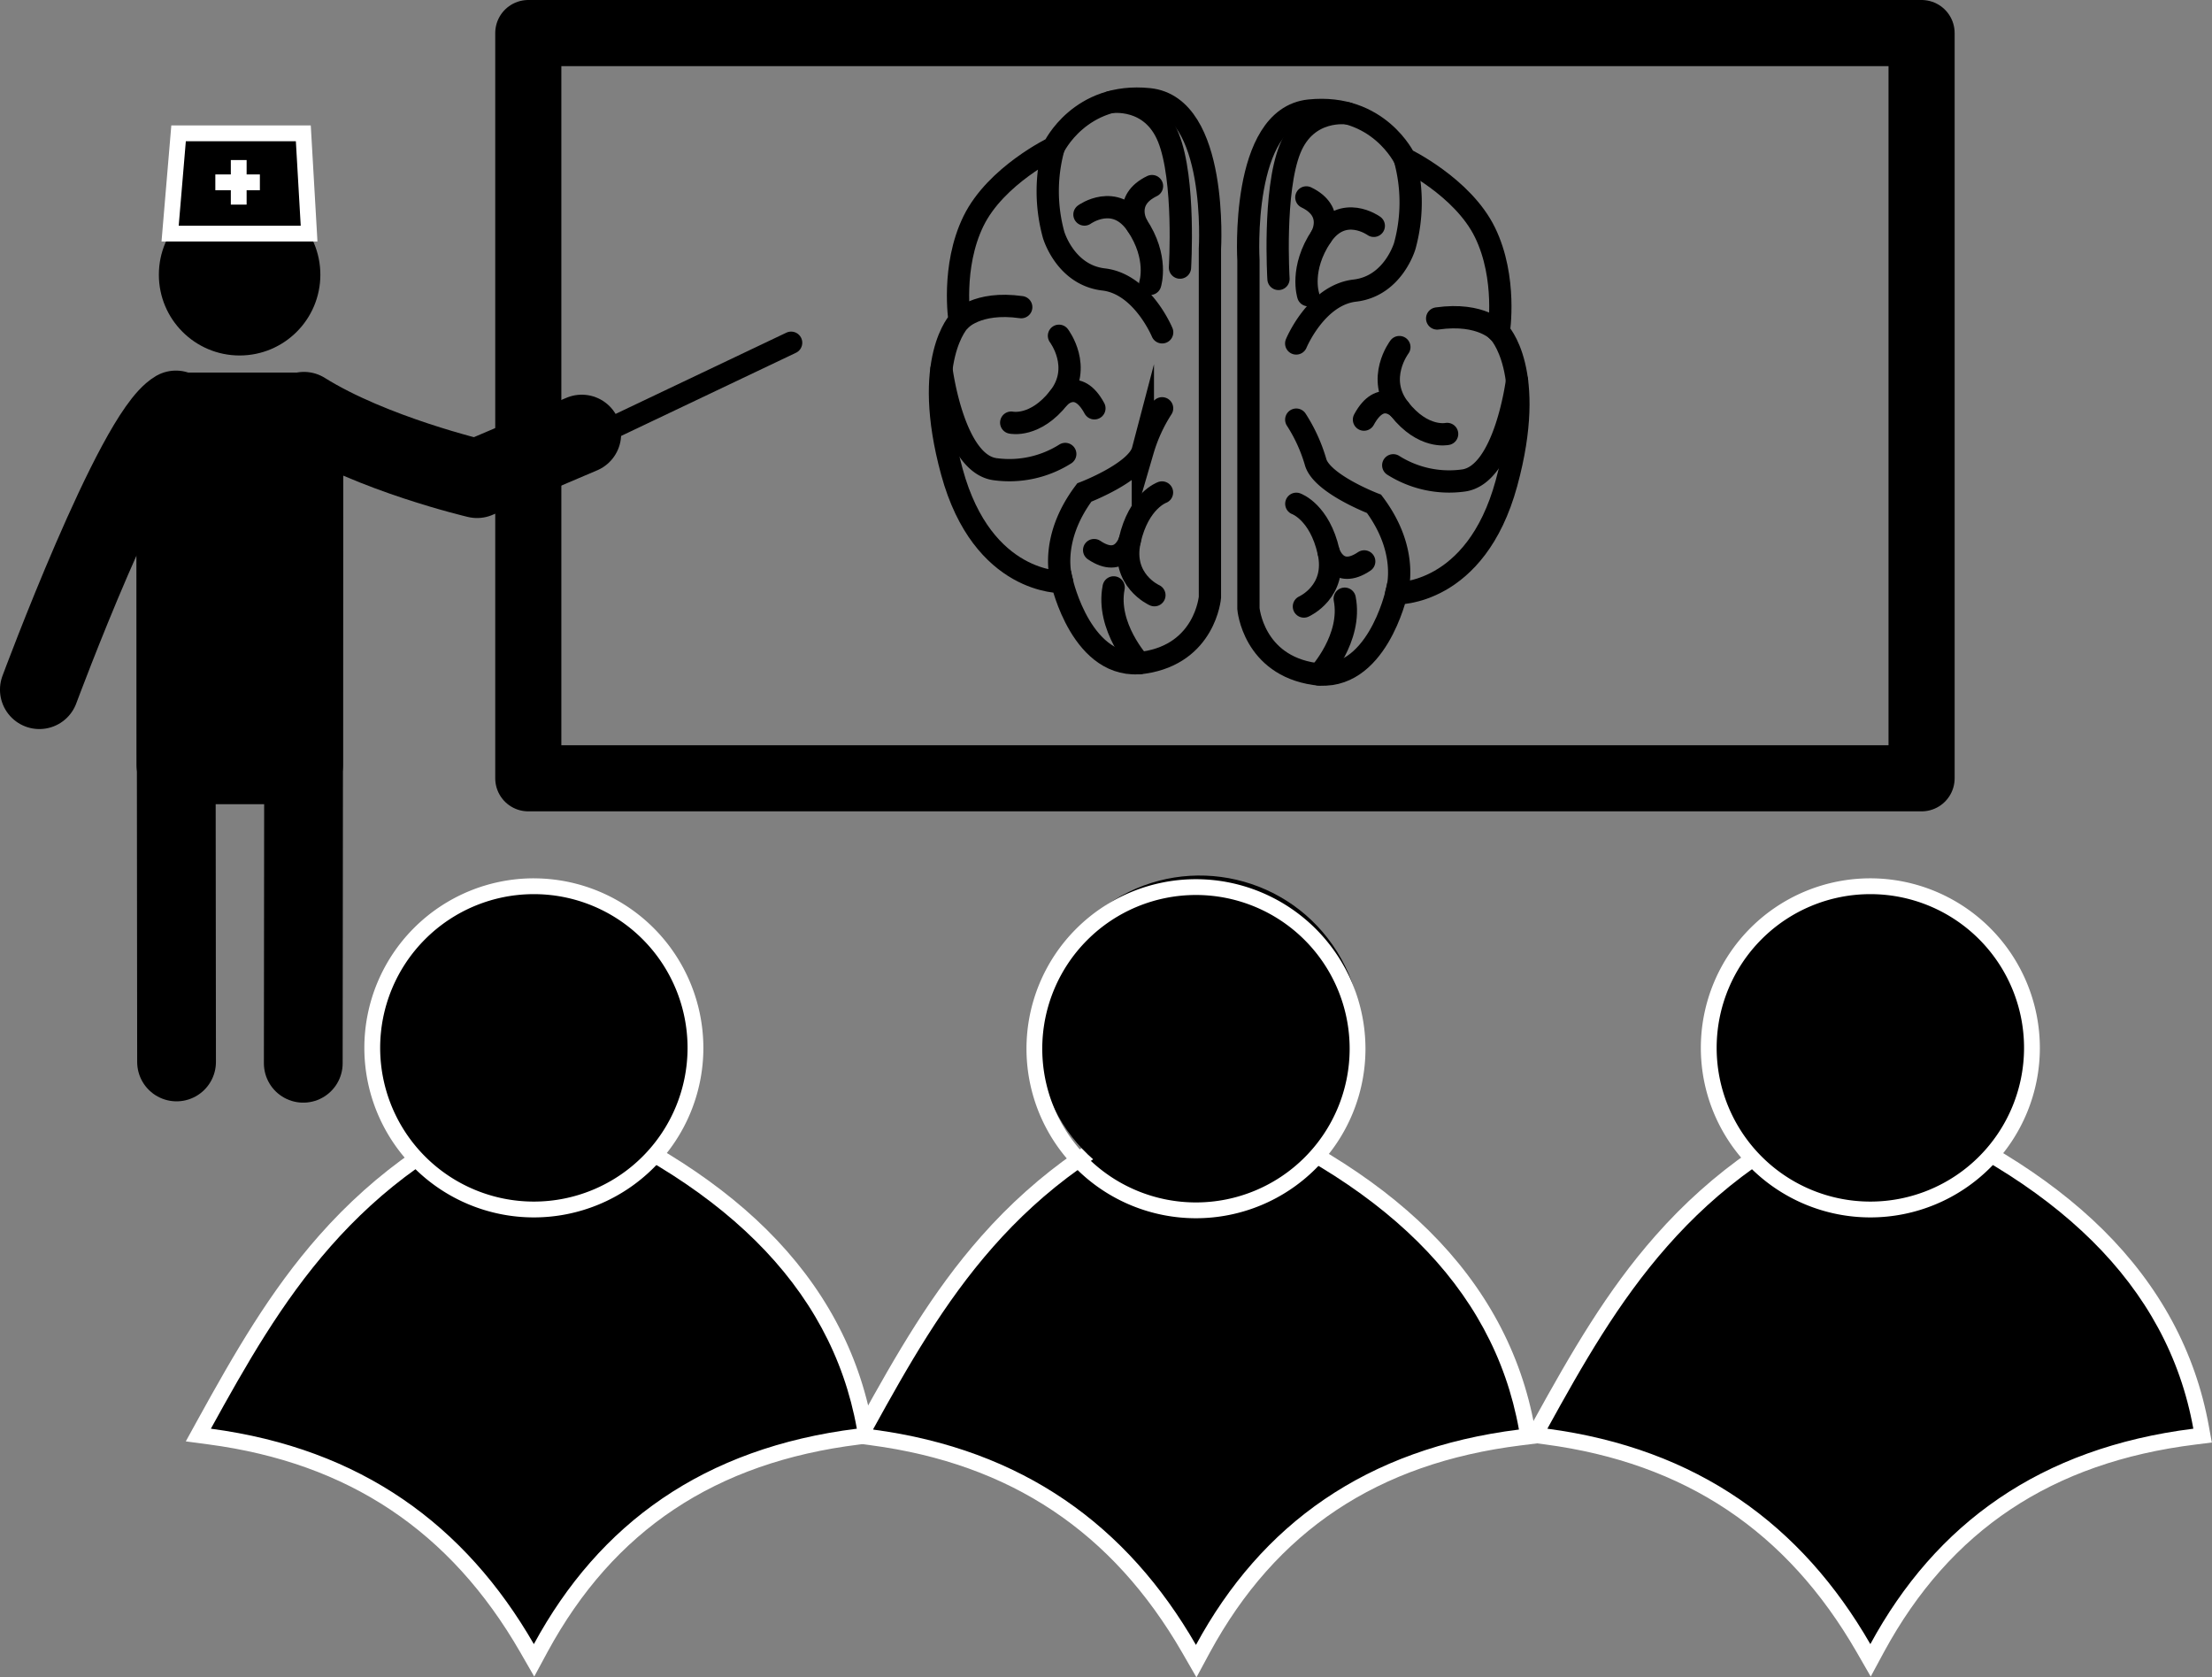<svg xmlns="http://www.w3.org/2000/svg" viewBox="0 0 993.05 752.86"><rect x="0" y="0" width="993.05" height="752.86" fill="#808080" stroke="none"/><defs><style>.a,.c,.f,.g{fill:none;}.a,.b,.c,.f,.g{stroke:#000;stroke-linecap:round;}.a,.b,.c,.f{stroke-linejoin:round;}.a,.b{stroke-width:35.36px;}.c{stroke-width:29.68px;}.d{fill:#fff;}.e{stroke:#fff;stroke-width:7.09px;}.e,.g{stroke-miterlimit:10;}.f,.g{stroke-width:10px;}</style></defs><path class="a" d="M696.48,572.91l.3-292.64C727.5,299.5,774.5,310.5,774.5,310.5l47-20" transform="translate(-560.33 -95.66)"/><path class="a" d="M578,405.22s42.44-114.34,61.3-125.54l.29,292.64" transform="translate(-560.33 -95.66)"/><polygon class="b" points="78.98 184.9 136.18 184.9 136.29 343.3 78.98 343.3 78.98 184.9"/><circle cx="107.57" cy="123.31" r="36.25"/><rect class="c" x="237.17" y="14.84" width="625.5" height="334.5"/><path d="M1094.17,835.77c-32-55.39-78.54-86.45-142.44-94.94l-5.15-.68,2.51-4.55C978.46,682.33,1011.75,621.94,1096,589l1.3-.5,1.29.5c42.49,16.71,76.37,37.39,100.7,61.46,25,24.74,40.67,53.77,46.54,86.26l.67,3.69-3.72.46c-65.58,8.23-112.16,39.26-142.37,94.86l-3,5.57Z" transform="translate(-560.33 -95.66)"/><path class="d" d="M1097.24,592.27c83.6,32.87,133.4,80.58,145,145.05-68.72,8.61-115.62,42.52-145,96.68-30.85-53.5-77.56-87.72-145-96.68,31.42-57,64.07-113.33,145-145.05m0-7.62-2.6,1c-37.55,14.71-68.25,36-93.84,65-22,24.92-37.84,52.45-54.83,83.26L941,743l10.29,1.37c62.74,8.33,108.48,38.82,139.84,93.19l6.33,11,6-11.13c29.64-54.53,75.33-85,139.7-93l7.43-.93-1.33-7.37c-6-33.23-22-62.89-47.53-88.15-24.68-24.41-59-45.35-101.9-62.24l-2.59-1Z" transform="translate(-560.33 -95.66)"/><circle cx="1097.24" cy="566.38" r="72.55" transform="matrix(0.85, -0.53, 0.53, 0.85, -694.22, 565.78)"/><path class="d" d="M1097.24,497.38a69,69,0,1,1-69,69,69,69,0,0,1,69-69m0-7.09a76.09,76.09,0,1,0,76.1,76.09,76.17,76.17,0,0,0-76.1-76.09Z" transform="translate(-560.33 -95.66)"/><path d="M796.93,835.4C765,780,718.4,749,654.49,740.46l-5.14-.69,2.5-4.54C681.22,682,714.51,621.57,798.71,588.59l1.3-.51,1.29.51C843.79,605.3,877.67,626,902,650.05c25,24.74,40.67,53.76,46.54,86.26l.66,3.68-3.71.47c-65.59,8.23-112.16,39.25-142.38,94.86l-3,5.56Z" transform="translate(-560.33 -95.66)"/><path class="d" d="M800,591.89c83.6,32.87,133.4,80.59,145,145.05-68.72,8.62-115.62,42.53-145,96.69-30.85-53.5-77.56-87.72-145-96.69C686.37,680,719,623.61,800,591.89m0-7.62-2.59,1c-37.56,14.71-68.26,36-93.85,65-22,24.93-37.84,52.46-54.82,83.27l-5,9.09L654,744c62.74,8.34,108.48,38.82,139.84,93.2l6.33,11,6-11.13c29.63-54.53,75.33-85,139.7-93l7.43-.93L952,735.68c-6-33.23-22-62.89-47.54-88.15-24.67-24.42-59-45.36-101.9-62.24l-2.59-1Z" transform="translate(-560.33 -95.66)"/><circle cx="239.68" cy="470.34" r="72.55"/><path class="d" d="M800,497a69,69,0,1,1-69,69,69,69,0,0,1,69-69m0-7.1A76.1,76.1,0,1,0,876.1,566,76.19,76.19,0,0,0,800,489.91Z" transform="translate(-560.33 -95.66)"/><path d="M1396.94,835.4C1365,780,1318.4,749,1254.5,740.46l-5.15-.69,2.51-4.54c29.37-53.28,62.66-113.66,146.86-146.64l1.3-.51,1.29.51C1443.8,605.3,1477.68,626,1502,650.05c25,24.74,40.66,53.76,46.53,86.26l.67,3.68-3.71.47c-65.59,8.23-112.16,39.25-142.38,94.86l-3,5.56Z" transform="translate(-560.33 -95.66)"/><path class="d" d="M1400,591.89c83.61,32.87,133.41,80.59,145,145.05-68.71,8.62-115.61,42.53-145,96.69-30.85-53.5-77.56-87.72-145-96.69,31.42-57,64.07-113.33,145-145.05m0-7.62-2.59,1c-37.56,14.71-68.26,36-93.85,65-22,24.93-37.84,52.46-54.83,83.27l-5,9.09L1254,744c62.74,8.34,108.48,38.82,139.84,93.2l6.33,11,6-11.13c29.63-54.53,75.33-85,139.7-93l7.43-.93-1.34-7.37c-6-33.23-22-62.89-47.53-88.15-24.68-24.42-59-45.36-101.9-62.24l-2.59-1Z" transform="translate(-560.33 -95.66)"/><circle cx="1400.01" cy="566.01" r="72.55" transform="translate(19.14 1738.06) rotate(-79.1)"/><path class="d" d="M1400,497a69,69,0,1,1-69,69,69,69,0,0,1,69-69m0-7.1a76.1,76.1,0,1,0,76.1,76.1,76.19,76.19,0,0,0-76.1-76.1Z" transform="translate(-560.33 -95.66)"/><polygon class="e" points="76.37 104.85 80.17 59.84 136.17 59.84 138.76 104.85 76.37 104.85"/><line class="e" x1="107.17" y1="71.84" x2="107.17" y2="91.84"/><line class="e" x1="116.67" y1="81.84" x2="96.67" y2="81.84"/><line class="f" x1="273.17" y1="192.84" x2="355.17" y2="153.84"/><path class="g" d="M1103.51,207.38V363.75s-2.07,25.32-29.73,29.34-36.66-36.18-36.66-36.18-35.61,1.21-49.44-49.44,3.45-67.94,3.45-67.94-3.8-24.11,6.23-44.62,36-33,36-33,11.76-24.92,42.88-21.71S1103.51,207.38,1103.51,207.38Z" transform="translate(-560.33 -95.66)"/><path class="g" d="M1033.32,162a73.77,73.77,0,0,0,0,39s5.19,18.09,22.48,20.1,26.27,23.72,26.27,23.72" transform="translate(-560.33 -95.66)"/><path class="g" d="M991.13,239.53s7.61-8.84,27.67-6" transform="translate(-560.33 -95.66)"/><path class="g" d="M1037.12,356.91s-6.57-18.09,10-40.19c0,0,23.69-9.05,26.28-18.9a72.16,72.16,0,0,1,8.64-18.89" transform="translate(-560.33 -95.66)"/><path class="g" d="M1014.3,285.36s10.72,2.41,21.44-11.26,0-27.73,0-27.73" transform="translate(-560.33 -95.66)"/><path class="g" d="M1035.74,274.1s8.3-9.24,15.91,4.83" transform="translate(-560.33 -95.66)"/><path class="g" d="M1076.7,223.07s3.84-11.88-6-26.46-23.52-4.66-23.52-4.66" transform="translate(-560.33 -95.66)"/><path class="g" d="M1070.75,196.61s-6.44-11.06,6.76-17.42" transform="translate(-560.33 -95.66)"/><path class="g" d="M1082,316.71s-10.46,3.65-14.49,21.55,11.08,24.56,11.08,24.56" transform="translate(-560.33 -95.66)"/><path class="g" d="M1067.53,338.26s-3.66,12.66-16,4.31" transform="translate(-560.33 -95.66)"/><path class="g" d="M983,261.47s5.42,42.38,24.09,44.79a47,47,0,0,0,31.47-6.83" transform="translate(-560.33 -95.66)"/><path class="g" d="M1059,141.49s18.27-2.85,25.88,16,5.19,58.29,5.19,58.29" transform="translate(-560.33 -95.66)"/><path class="g" d="M1071.81,393.31s-15-16.3-11.52-34" transform="translate(-560.33 -95.66)"/><path class="g" d="M1120.8,212.46V368.83s2.08,25.32,29.74,29.34S1187.19,362,1187.19,362s35.62,1.21,49.45-49.44-3.46-67.94-3.46-67.94S1237,220.5,1227,200s-36-33-36-33-11.75-24.92-42.87-21.71S1120.8,212.46,1120.8,212.46Z" transform="translate(-560.33 -95.66)"/><path class="g" d="M1191,167a73.77,73.77,0,0,1,0,39s-5.18,18.09-22.47,20.1-26.28,23.72-26.28,23.72" transform="translate(-560.33 -95.66)"/><path class="g" d="M1233.18,244.61s-7.61-8.84-27.66-6" transform="translate(-560.33 -95.66)"/><path class="g" d="M1187.19,362s6.57-18.09-10-40.19c0,0-23.68-9.05-26.28-18.9a72.16,72.16,0,0,0-8.64-18.89" transform="translate(-560.33 -95.66)"/><path class="g" d="M1210,290.44s-10.72,2.41-21.44-11.25,0-27.74,0-27.74" transform="translate(-560.33 -95.66)"/><path class="g" d="M1188.57,279.19s-8.29-9.25-15.9,4.82" transform="translate(-560.33 -95.66)"/><path class="g" d="M1147.62,228.15s-3.85-11.88,5.94-26.46,23.52-4.66,23.52-4.66" transform="translate(-560.33 -95.66)"/><path class="g" d="M1153.56,201.69s6.45-11.06-6.76-17.42" transform="translate(-560.33 -95.66)"/><path class="g" d="M1142.29,321.79s10.46,3.65,14.49,21.55-11.08,24.56-11.08,24.56" transform="translate(-560.33 -95.66)"/><path class="g" d="M1156.78,343.34s3.66,12.66,16,4.31" transform="translate(-560.33 -95.66)"/><path class="g" d="M1241.37,266.55s-5.42,42.38-24.1,44.79a47,47,0,0,1-31.46-6.83" transform="translate(-560.33 -95.66)"/><path class="g" d="M1165.36,146.57s-18.28-2.85-25.89,16-5.18,58.29-5.18,58.29" transform="translate(-560.33 -95.66)"/><path class="g" d="M1152.51,398.39s15-16.3,11.51-34" transform="translate(-560.33 -95.66)"/></svg>